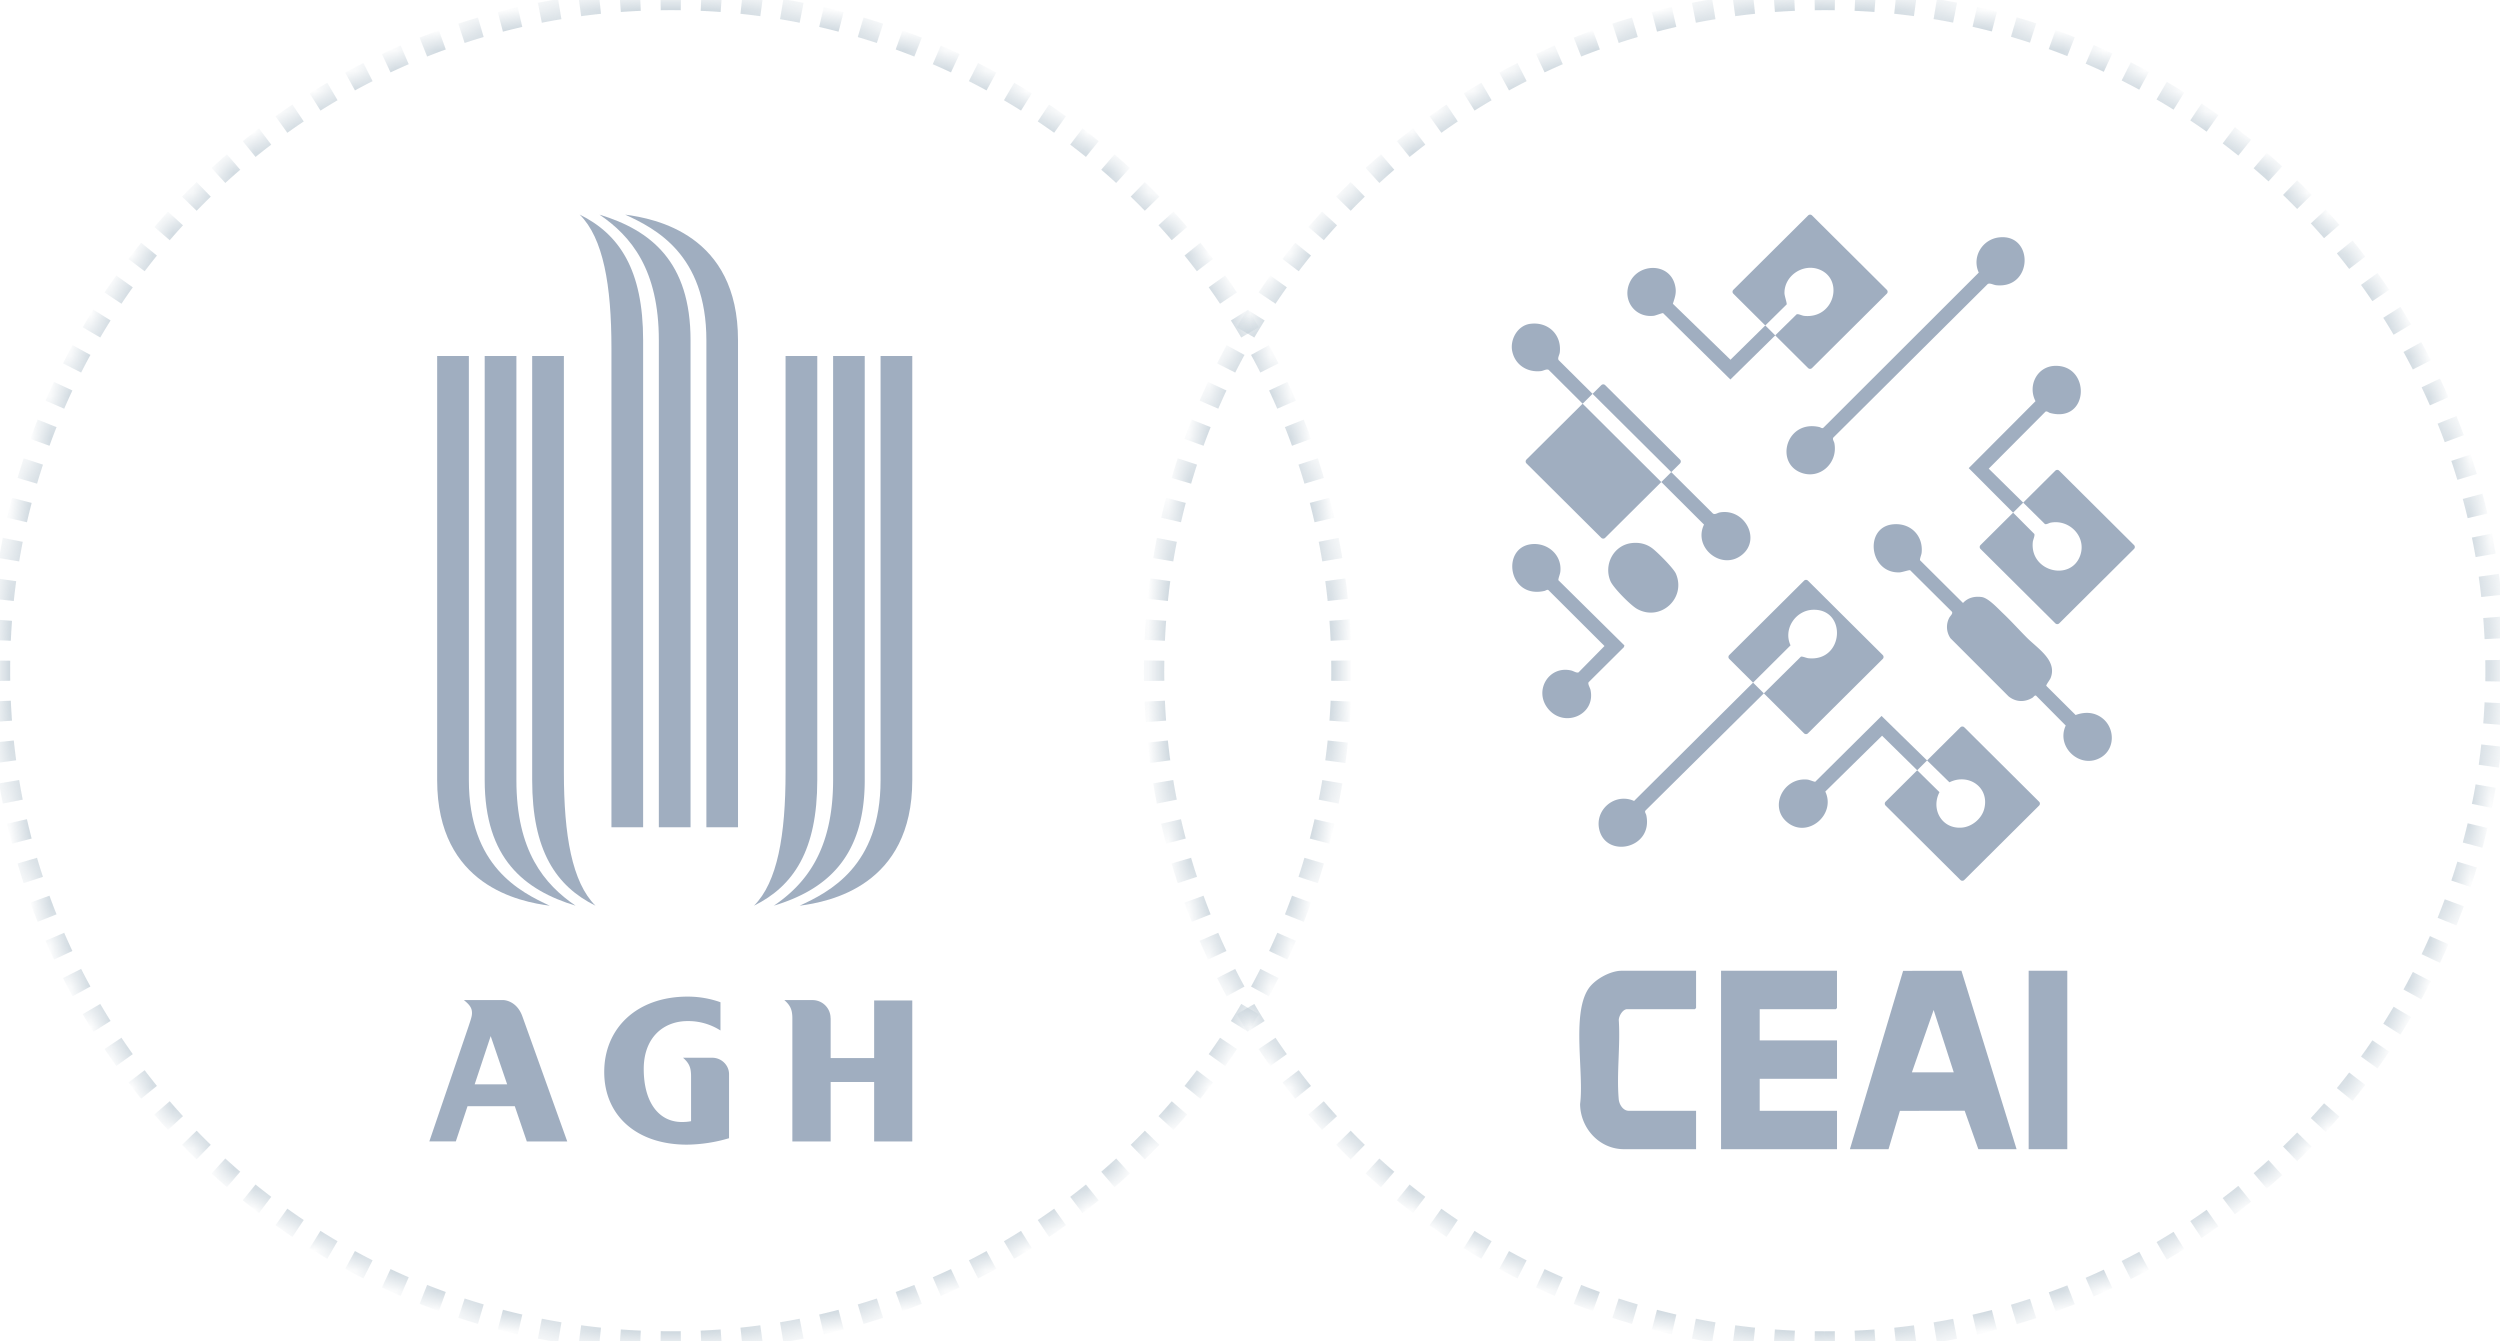 <svg xmlns="http://www.w3.org/2000/svg" width="123" height="66" fill="none"><g fill="#A0AEC0" clip-path="url(#a)"><path d="M25.916 56.16h1.993L25.7 50.003c-.248-.691-.783-.8-.953-.8h-1.925c.294.24.4.396.4.635 0 .146-.034.258-.193.73l-1.906 5.59h1.303l.577-1.734h2.324l.592 1.734h-.004Zm-.96-2.811h-1.602l.788-2.373.81 2.373h.003ZM34 55.173v-2.22c0-.426-.09-.643-.395-.912h1.44c.444 0 .824.359.824.81V56a7.51 7.51 0 0 1-2.068.317c-2.494 0-4.073-1.442-4.073-3.576 0-2.134 1.583-3.708 4.107-3.708.572 0 1.119.101 1.612.277v1.39a2.936 2.936 0 0 0-1.612-.463c-1.21 0-2.163.826-2.163 2.354 0 1.622.724 2.612 1.88 2.612.147 0 .29-.01.445-.04l.004.01Zm6.864-5.072a.889.889 0 0 0-.881-.897h-1.394c.305.27.395.486.395.908v6.047h1.884v-2.926h2.14v2.926h1.876v-6.936h-1.876v2.833h-2.14V50.1h-.004Zm-2.799-5.535c1.56-1.061 2.92-2.706 2.924-6.181v-20.87h1.556v20.866c0 3.864-1.948 5.411-4.48 6.181v.004Z"/><path d="M39.331 44.566c1.462-.676 3.993-1.932 3.993-6.181v-20.87h1.56v20.866c0 5.217-4.091 5.99-5.55 6.181l-.003.004Z"/><path d="M37.09 44.566c1.164-1.159 1.56-3.48 1.56-6.57v-20.48h1.56V38.38c0 3.468-1.169 5.217-3.116 6.181l-.004.004ZM29.495 10.56c1.56 1.061 2.92 2.706 2.92 6.182v23.96h1.56v-23.96c0-3.865-1.948-5.412-4.48-6.182Z"/><path d="M30.76 10.56c1.462.676 3.994 1.932 3.994 6.182v23.96h1.556v-23.96c.004-5.214-4.088-5.988-5.55-6.182Z"/><path d="M28.523 10.56c1.163 1.159 1.56 3.48 1.56 6.57v23.572h1.559v-23.96c0-3.469-1.168-5.218-3.116-6.182h-.003Zm-.196 34.006c-1.56-1.061-2.92-2.706-2.92-6.181v-20.87h-1.56v20.866c0 3.864 1.948 5.411 4.48 6.181v.004Z"/><path d="M27.06 44.566c-1.461-.676-3.992-1.932-3.992-6.181v-20.87h-1.56v20.866c0 5.217 4.091 5.99 5.549 6.181l.004.004Z"/><path d="M29.303 44.566c-1.164-1.159-1.56-3.48-1.56-6.57v-20.48h-1.56V38.38c0 3.468 1.168 5.217 3.116 6.181l.004.004Z"/></g><mask id="b" fill="#fff"><path d="M33 0c18.225 0 33 14.775 33 33S51.225 66 33 66 0 51.225 0 33 14.775 0 33 0Z"/></mask><path fill="#9DB0BE" fill-opacity=".5" d="M33 0v-.25V0Zm0 66v.25V66Zm0-66v-.25c-.168 0-.336.001-.504.004l.003.25.004.25C32.67.25 32.834.25 33 .25V0Zm-1.496.033-.011-.25c-.336.016-.67.036-1.004.06l.019.25.018.249c.329-.024.658-.044.99-.059l-.012-.25Zm-1.988.149-.026-.249c-.334.035-.667.075-.998.12l.033.248.034.248a32.8 32.8 0 0 1 .983-.119l-.026-.248ZM27.54.45l-.041-.247c-.331.055-.66.115-.988.18l.049.245.048.245c.323-.063.647-.122.973-.177L27.54.45Zm-1.956.387-.056-.244c-.327.075-.651.155-.974.24l.063.241.063.242c.318-.083.638-.162.96-.236l-.056-.243Zm-1.928.505-.07-.24c-.323.095-.642.194-.96.298l.078.238.078.238c.313-.103.628-.201.945-.295l-.071-.24Zm-1.894.62-.085-.234a34.25 34.25 0 0 0-.94.356l.093.233.092.232c.306-.121.615-.238.925-.351l-.085-.235ZM19.91 2.7l-.1-.23c-.307.133-.612.27-.915.413l.106.226.106.227c.298-.14.6-.276.902-.407l-.099-.23Zm-1.805.846-.113-.223c-.299.152-.595.308-.889.468l.12.22.12.219c.289-.158.58-.311.875-.46l-.113-.224Zm-1.75.955-.126-.216c-.29.17-.576.343-.86.52l.133.212.133.212c.28-.175.561-.346.846-.512l-.126-.216Zm-1.69 1.058-.138-.207c-.279.186-.554.377-.827.571l.146.204.145.203c.268-.192.54-.38.814-.563l-.14-.208Zm-1.622 1.159-.151-.199c-.267.203-.53.41-.79.62l.157.194.157.195c.256-.208.516-.411.779-.611l-.152-.199Zm-1.55 1.254-.163-.19c-.254.219-.504.44-.751.667l.168.184.17.185c.242-.223.49-.441.74-.656l-.164-.19Zm-1.471 1.345-.174-.18c-.24.234-.478.47-.71.71l.179.175.18.174c.229-.237.462-.47.699-.7l-.174-.18Zm-1.389 1.43-.184-.168a33.56 33.56 0 0 0-.667.751l.19.163.19.163c.215-.25.433-.496.656-.74l-.185-.168Zm-1.3 1.512-.194-.157c-.21.26-.417.523-.62.79l.199.151.199.152c.2-.263.403-.523.61-.779l-.194-.157Zm-1.206 1.587-.204-.146c-.194.273-.385.548-.571.827l.207.139.208.139c.184-.274.371-.546.563-.814l-.203-.145ZM5.016 15.5l-.211-.133c-.178.284-.352.57-.52.86l.215.126.216.126c.166-.285.337-.567.512-.846l-.212-.133ZM4.01 17.222l-.22-.12c-.16.294-.315.59-.467.889l.223.113.223.113c.15-.294.303-.586.46-.875l-.219-.12ZM3.11 19l-.227-.106c-.142.303-.28.608-.413.916l.23.099.229.1c.131-.304.267-.605.407-.903L3.108 19Zm-.792 1.83-.233-.093a34.25 34.25 0 0 0-.356.94l.235.085.235.085c.112-.31.23-.619.351-.925l-.232-.093Zm-.68 1.874-.237-.078c-.104.318-.203.637-.298.96l.24.07.24.07c.093-.316.19-.631.293-.944l-.237-.078Zm-.563 1.913-.242-.063c-.084.323-.164.647-.24.974l.245.056.243.056c.074-.322.153-.642.236-.96l-.242-.063ZM.628 26.56l-.245-.049c-.065.328-.125.657-.18.988l.247.041.246.041c.054-.326.114-.65.177-.973l-.245-.048Zm-.327 1.965-.248-.033c-.045.331-.085.664-.12.998l.249.026.248.027c.035-.33.074-.658.119-.984L.3 28.525Zm-.208 1.983-.25-.019a33.59 33.59 0 0 0-.06 1.004l.25.011.25.011c.015-.33.034-.66.059-.989l-.25-.018ZM.003 32.5l-.25-.004A33.93 33.93 0 0 0-.25 33h.5c0-.166.001-.331.004-.497l-.25-.003ZM0 33h-.25c0 .168.001.336.004.504l.25-.003.25-.004C.25 33.33.25 33.166.25 33H0Zm.033 1.496-.25.011c.016.336.036.67.06 1.004l.25-.019.249-.018a33.07 33.07 0 0 1-.059-.99l-.25.012Zm.149 1.988-.249.026c.035.334.075.667.12.998l.248-.033.248-.034a32.8 32.8 0 0 1-.119-.983l-.248.026ZM.45 38.46l-.247.041c.055.331.115.66.18.988l.245-.049.245-.048a32.636 32.636 0 0 1-.177-.973l-.246.041Zm.387 1.956-.244.056c.075.327.155.651.24.974l.241-.063.242-.063a32.526 32.526 0 0 1-.236-.96l-.243.056Zm.505 1.928-.24.07c.095.323.194.642.298.96l.238-.078.237-.078c-.102-.313-.2-.628-.294-.945l-.24.071Zm.62 1.894-.234.085c.114.316.233.629.356.94l.233-.093.232-.092a32.478 32.478 0 0 1-.351-.925l-.235.085ZM2.7 46.09l-.23.1c.133.307.27.612.413.915L3.108 47l.227-.106c-.14-.298-.276-.6-.407-.902l-.23.099Zm.846 1.805-.223.113c.152.299.308.595.468.889l.22-.12.219-.12a30.28 30.28 0 0 1-.46-.875l-.224.113Zm.955 1.75-.216.127c.17.289.343.575.52.858l.212-.132.212-.133c-.175-.28-.346-.561-.512-.846l-.216.126Zm1.058 1.69-.207.138c.186.279.377.554.571.827l.204-.146.203-.145a32.91 32.91 0 0 1-.563-.814l-.208.14Zm1.159 1.622-.2.151c.204.267.41.53.62.79l.195-.157.195-.157a32.916 32.916 0 0 1-.611-.779l-.2.152Zm1.254 1.55-.19.163c.219.254.44.504.667.751l.184-.168.185-.17a32.81 32.81 0 0 1-.657-.74l-.189.164Zm1.345 1.471-.18.175c.233.24.47.476.71.71l.175-.18.174-.18c-.237-.229-.47-.462-.7-.699l-.18.174Zm1.43 1.389-.168.184c.247.226.497.448.751.667l.163-.19.163-.19a32.71 32.71 0 0 1-.74-.656l-.169.185Zm1.512 1.3-.157.194c.26.21.523.417.79.62l.151-.199.152-.199c-.263-.2-.523-.403-.779-.61l-.157.194Zm1.587 1.206-.146.204c.273.194.548.385.827.571l.139-.207.139-.208a32.665 32.665 0 0 1-.814-.563l-.145.203Zm1.656 1.11-.133.211c.284.178.57.352.86.52l.126-.215.126-.216a32.622 32.622 0 0 1-.846-.512l-.133.212Zm1.721 1.007-.12.22c.294.16.59.315.889.467l.113-.223.113-.224a32.49 32.49 0 0 1-.875-.46l-.12.22Zm1.778.9-.106.227c.303.142.608.28.916.413l.099-.23.1-.229a32.515 32.515 0 0 1-.903-.407l-.106.227Zm1.83.792-.093.233c.311.123.625.242.94.356l.085-.235.085-.235c-.31-.112-.619-.23-.925-.351l-.093.232Zm1.874.679-.078.238c.318.104.637.203.96.298l.07-.24.07-.24a32.207 32.207 0 0 1-.944-.294l-.078.238Zm1.913.564-.063.242c.323.084.647.164.974.239l.056-.244.056-.243a32.526 32.526 0 0 1-.96-.236l-.063.242Zm1.943.446-.049.245c.328.065.657.125.988.18l.041-.247.041-.246c-.326-.055-.65-.114-.973-.177l-.048.245Zm1.965.327-.033.248c.331.045.664.085.998.12l.026-.249.027-.248c-.33-.035-.658-.074-.984-.119l-.034.248Zm1.983.208-.019.25c.333.025.668.044 1.004.06l.011-.25.011-.25c-.33-.015-.66-.034-.989-.059l-.018.25Zm1.992.09-.004.25.504.003v-.5c-.166 0-.331-.001-.497-.004l-.003.25ZM33 66v.25c.168 0 .336-.001.504-.004l-.003-.25-.004-.25c-.166.003-.331.004-.497.004V66Zm1.496-.033.011.25c.336-.016.67-.035 1.004-.06l-.019-.25-.018-.249a32.27 32.27 0 0 1-.99.059l.012.25Zm1.988-.149.026.249c.334-.035.667-.075.998-.12l-.033-.248-.034-.248c-.326.045-.654.084-.983.119l.026.248Zm1.976-.268.041.247c.331-.055.66-.115.988-.18l-.049-.245-.048-.245c-.323.063-.647.123-.973.177l.041.246Zm1.956-.387.056.244c.327-.075.651-.155.974-.24l-.063-.241-.063-.242c-.318.083-.638.162-.96.236l.056.243Zm1.928-.505.07.24c.323-.095.642-.194.96-.298l-.078-.238-.078-.237c-.313.102-.628.2-.944.294l.07.24Zm1.894-.62.085.234c.316-.114.629-.233.94-.356l-.093-.233-.092-.232c-.306.121-.615.239-.925.351l.085.235Zm1.853-.736.1.229c.307-.133.612-.27.915-.413L47 62.892l-.106-.227c-.298.14-.6.276-.902.407l.099.23Zm1.805-.847.113.223c.299-.152.595-.308.889-.468l-.12-.22-.12-.219c-.289.158-.58.312-.875.46l.113.224Zm1.75-.955.127.216c.289-.17.575-.343.858-.52l-.132-.212-.133-.212c-.28.175-.561.346-.846.512l.126.216Zm1.69-1.058.138.207c.279-.186.554-.377.827-.571l-.146-.204-.145-.203c-.268.192-.54.38-.814.563l.14.208Zm1.622-1.159.151.2c.267-.204.53-.41.79-.62l-.157-.195-.157-.195c-.256.208-.516.411-.779.611l.152.2Zm1.55-1.254.163.19c.254-.219.504-.44.751-.667l-.168-.184-.169-.185c-.243.223-.49.441-.74.657l.163.19Zm1.471-1.345.175.18c.24-.233.477-.47.71-.71l-.18-.175-.18-.174c-.229.237-.462.47-.699.7l.174.18Zm1.389-1.43.184.168c.226-.247.448-.497.667-.751l-.19-.163-.19-.163c-.215.25-.433.497-.656.74l.185.169Zm1.3-1.512.194.158c.21-.26.417-.524.62-.79l-.199-.152-.199-.151c-.2.262-.403.522-.61.778l.194.157Zm1.206-1.587.204.146c.194-.273.385-.548.571-.827l-.207-.139-.208-.139c-.184.275-.371.546-.563.814l.203.145Zm1.11-1.656.212.133c.177-.284.35-.57.52-.86l-.216-.126-.216-.126c-.166.285-.337.567-.512.846l.212.133Zm1.007-1.721.22.12c.16-.294.315-.59.467-.889l-.223-.113-.223-.113c-.15.294-.303.586-.46.875l.219.12Zm.9-1.778.227.106c.142-.303.28-.608.413-.916l-.23-.099-.229-.1c-.131.304-.267.605-.407.903l.227.106Zm.792-1.83.233.093c.123-.311.242-.624.356-.94l-.235-.085-.235-.085c-.112.31-.23.619-.351.925l.232.092Zm.68-1.874.237.078c.104-.318.203-.637.298-.96l-.24-.07-.24-.07c-.093.316-.19.631-.293.944l.237.078Zm.563-1.913.242.063c.084-.322.164-.647.24-.974l-.245-.056-.243-.056c-.074.322-.153.642-.236.96l.242.063Zm.446-1.943.245.049c.065-.328.125-.657.18-.988l-.247-.04-.246-.042c-.055.326-.114.65-.177.973l.245.048Zm.327-1.965.248.033c.045-.331.085-.664.12-.998l-.249-.026-.248-.026a35.16 35.16 0 0 1-.118.983l.247.034Zm.208-1.983.25.019c.025-.333.044-.668.06-1.004l-.25-.011-.25-.011c-.015.33-.034.66-.059.989l.25.018Zm.09-1.991.25.003.003-.504h-.5c0 .166-.001.331-.004.497l.25.004ZM66 33h.25c0-.168-.001-.336-.004-.504l-.25.003-.25.004c.003.166.004.331.004.497H66Zm-.033-1.496.25-.011c-.016-.336-.035-.67-.06-1.004l-.25.019-.249.018c.025.329.044.658.059.99l.25-.012Zm-.149-1.988.249-.026a33.057 33.057 0 0 0-.12-.998l-.248.033-.248.034c.045.326.084.654.119.983l.248-.026Zm-.268-1.976.247-.041c-.055-.331-.115-.66-.18-.988l-.245.049-.245.048c.063.323.123.647.177.973l.246-.041Zm-.387-1.956.244-.056a33.215 33.215 0 0 0-.24-.974l-.241.063-.242.063c.083.318.162.638.236.96l.243-.056Zm-.505-1.928.24-.07a32.997 32.997 0 0 0-.298-.96l-.238.078-.237.078c.102.313.2.628.294.944l.24-.07Zm-.62-1.894.234-.085a33.333 33.333 0 0 0-.356-.94l-.233.093-.232.092c.121.306.239.615.351.925l.235-.085Zm-.736-1.853.229-.1c-.133-.307-.27-.612-.413-.915l-.226.106-.227.106c.14.298.276.6.407.902l.23-.099Zm-.847-1.805.223-.113a33.201 33.201 0 0 0-.468-.889l-.22.12-.219.12c.158.289.312.58.46.875l.224-.113Zm-.955-1.75.216-.127a33.45 33.45 0 0 0-.52-.859l-.212.133-.212.133c.175.28.346.561.512.846l.216-.126Zm-1.058-1.69.207-.138a33.394 33.394 0 0 0-.571-.827l-.204.146-.203.145c.192.268.38.54.563.814l.208-.14Zm-1.159-1.622.2-.151c-.204-.267-.41-.53-.62-.79l-.195.157-.195.157c.208.256.411.516.611.779l.2-.152Zm-1.254-1.55.19-.163c-.219-.254-.44-.504-.667-.751l-.184.168-.185.169c.223.243.441.49.657.74l.19-.163Zm-1.345-1.471.18-.175a33.95 33.95 0 0 0-.71-.71l-.175.18-.174.18c.237.229.47.462.7.699l.18-.174Zm-1.43-1.389.168-.184a33.59 33.59 0 0 0-.751-.667l-.163.19-.163.19c.25.215.497.433.74.656l.169-.185Zm-1.512-1.3.158-.194c-.26-.21-.524-.417-.79-.62l-.152.199-.151.199c.262.2.522.403.778.61l.157-.194Zm-1.587-1.207.146-.203a33.395 33.395 0 0 0-.827-.571l-.139.207-.139.208c.275.184.546.371.814.563l.145-.204ZM50.5 5.016l.133-.211c-.284-.178-.57-.352-.86-.52l-.126.215-.126.216c.285.166.567.337.846.512l.133-.212ZM48.778 4.01l.12-.22a33.26 33.26 0 0 0-.889-.467l-.113.223-.113.223c.294.15.586.303.875.46l.12-.219ZM47 3.11l.106-.227c-.303-.142-.608-.28-.916-.413l-.099.23-.1.229c.304.131.605.267.903.407L47 3.108Zm-1.83-.792.093-.233a33.058 33.058 0 0 0-.94-.356l-.085.235-.085.235c.31.112.619.23.925.351l.092-.232Zm-1.874-.68.078-.237a32.996 32.996 0 0 0-.96-.298l-.07.24-.07.24c.316.093.631.19.944.293l.078-.237Zm-1.913-.563.063-.242a33.059 33.059 0 0 0-.974-.24l-.056.245-.056.243c.322.074.642.153.96.236l.063-.242ZM39.44.628l.049-.245a33.108 33.108 0 0 0-.988-.18l-.04.247-.042.246c.326.054.65.114.973.177l.048-.245ZM37.475.301l.033-.248a33.265 33.265 0 0 0-.998-.12l-.026.249-.026.248c.329.035.657.074.983.119L37.475.3ZM35.492.093l.019-.25a33.57 33.57 0 0 0-1.004-.06l-.011.25-.011.25c.33.015.66.034.989.059l.018-.25Zm-1.991-.09.003-.25A33.906 33.906 0 0 0 33-.25v.5c.166 0 .331.001.497.004l.004-.25ZM33 0v-.5.5Zm0 66v.5-.5Zm0-66v-.5c-.17 0-.339.001-.508.004l.008.5.007.5C32.671.5 32.835.5 33 .5V0Zm-1.496.033-.022-.5a37.07 37.07 0 0 0-1.011.061l.037.499.037.498c.326-.024.653-.044.981-.058l-.022-.5Zm-1.988.149-.052-.498c-.337.036-.672.076-1.006.121l.067.496.068.495c.323-.044.649-.083.976-.117l-.053-.497ZM27.54.45l-.082-.494c-.334.056-.665.116-.995.182l.097.49.097.49c.32-.063.642-.121.965-.175L27.54.45Zm-1.956.387-.112-.488a32.7 32.7 0 0 0-.982.242l.127.483.127.484c.315-.083.633-.16.952-.234l-.112-.487Zm-1.928.505-.141-.48c-.325.096-.647.196-.967.3l.156.476.156.475c.31-.102.623-.2.937-.292l-.141-.48Zm-1.894.62-.17-.47c-.318.116-.634.236-.947.36l.184.465.185.465c.304-.121.61-.237.919-.349l-.17-.47ZM19.91 2.7l-.198-.46c-.31.135-.618.274-.923.417l.212.452.212.453c.296-.139.595-.273.896-.404L19.91 2.7Zm-1.805.846-.226-.446c-.301.153-.6.31-.895.471l.24.44.239.438c.286-.156.576-.309.868-.457l-.226-.446Zm-1.75.955-.253-.432c-.291.171-.58.346-.865.525l.265.423.266.424c.277-.173.557-.343.84-.509l-.253-.431Zm-1.69 1.058-.277-.415c-.281.188-.559.38-.833.576l.29.407.291.406c.267-.19.536-.376.808-.558l-.278-.416Zm-1.622 1.159-.302-.398a33.56 33.56 0 0 0-.797.625l.315.388.314.389c.255-.206.512-.408.773-.606l-.303-.398Zm-1.55 1.254-.326-.38c-.255.22-.508.445-.757.672l.337.37.338.368c.241-.22.486-.438.734-.65l-.326-.38Zm-1.471 1.345-.349-.36c-.242.236-.48.474-.715.716l.359.349.359.348c.227-.235.459-.466.694-.694l-.348-.36Zm-1.389 1.43-.369-.337c-.227.25-.451.502-.671.757l.379.326.379.326c.213-.248.43-.493.651-.734l-.369-.338Zm-1.3 1.512-.388-.315c-.213.263-.42.528-.625.797l.398.302.398.303c.198-.26.4-.518.606-.773l-.389-.314Zm-1.206 1.587-.407-.29c-.196.274-.388.551-.576.832l.415.278.416.278c.182-.272.368-.541.558-.808l-.406-.29ZM5.016 15.5l-.423-.265a33.36 33.36 0 0 0-.525.865l.432.253.431.252c.166-.282.335-.562.51-.84l-.425-.265ZM4.01 17.222l-.439-.24a33.31 33.31 0 0 0-.47.896l.445.226.446.226c.148-.292.3-.582.457-.868l-.439-.24ZM3.11 19l-.453-.212c-.144.305-.282.613-.416.922l.459.199.458.199c.13-.301.265-.6.404-.896L3.108 19Zm-.792 1.83-.465-.185c-.124.313-.244.629-.36.947l.47.17.471.17c.112-.308.228-.614.349-.918l-.465-.184Zm-.68 1.874-.474-.156c-.105.32-.205.642-.301.967l.48.14.48.142c.092-.314.19-.627.291-.937l-.475-.156Zm-.563 1.913-.483-.127a32.7 32.7 0 0 0-.242.982l.488.112.487.112c.073-.32.151-.637.234-.952l-.484-.127ZM.628 26.56l-.49-.097c-.066.33-.126.661-.182.995l.494.082.493.082c.054-.323.112-.645.176-.965l-.49-.097Zm-.327 1.965-.496-.067c-.045.334-.085.67-.12 1.006l.497.052.497.053c.034-.327.073-.653.117-.976l-.495-.068Zm-.208 1.983-.499-.037c-.025.335-.045.672-.06 1.01l.5.023.499.022c.014-.328.034-.655.058-.981l-.498-.037ZM.003 32.5l-.5-.008c-.002.17-.003.338-.003.508h1c0-.165.001-.329.004-.493l-.5-.007ZM0 33h-.5c0 .17.001.339.004.508l.5-.008.5-.007A33.16 33.16 0 0 1 .5 33H0Zm.033 1.496-.5.022c.016.339.036.676.061 1.011l.499-.037.498-.037a32.836 32.836 0 0 1-.058-.981l-.5.022Zm.149 1.988-.498.052c.036.337.076.672.121 1.006l.496-.067.495-.068a31.251 31.251 0 0 1-.117-.975l-.497.052ZM.45 38.46l-.494.082c.056.334.116.665.182.995l.49-.097.49-.097c-.063-.32-.121-.642-.175-.965l-.493.082Zm.387 1.956-.488.112c.076.329.156.656.242.982l.483-.127.484-.127a32.4 32.4 0 0 1-.234-.952l-.487.112Zm.505 1.928-.48.142c.096.324.196.646.3.966l.476-.156.475-.156c-.102-.31-.2-.623-.292-.937l-.48.141Zm.62 1.894-.47.17c.116.318.236.634.36.947l.465-.184.465-.185c-.121-.304-.237-.61-.349-.918l-.47.17ZM2.7 46.09l-.46.198c.135.31.273.618.417.923L3.108 47l.453-.212a32.136 32.136 0 0 1-.404-.896l-.458.199Zm.846 1.805-.446.226c.153.301.31.6.471.895l.44-.24.438-.239a32.368 32.368 0 0 1-.457-.868l-.446.226Zm.955 1.75-.432.253c.171.291.346.58.525.865l.423-.265.424-.266a32.542 32.542 0 0 1-.509-.84l-.431.253Zm1.058 1.69-.415.277c.188.281.38.559.576.833l.407-.29.406-.291c-.19-.267-.376-.536-.558-.808l-.416.278Zm1.159 1.622-.398.302c.204.269.412.535.625.797l.388-.315.389-.314a32.516 32.516 0 0 1-.606-.773l-.398.303Zm1.254 1.55-.38.326c.22.255.445.508.672.757l.37-.337.368-.338a32.73 32.73 0 0 1-.651-.734l-.379.326Zm1.345 1.471-.36.349c.236.242.474.48.716.715l.349-.359.348-.359a30.275 30.275 0 0 1-.694-.694l-.36.348Zm1.43 1.389-.337.369c.25.227.502.451.757.671l.326-.379.326-.38c-.248-.212-.493-.43-.734-.65l-.338.369Zm1.512 1.3-.315.388c.263.213.528.42.797.625l.302-.398.303-.398c-.26-.198-.518-.4-.773-.606l-.314.389Zm1.587 1.206-.29.407c.274.196.551.388.832.576l.278-.415.278-.416a32.44 32.44 0 0 1-.808-.559l-.29.407Zm1.656 1.11-.265.423c.285.18.574.354.865.525l.253-.432.252-.431a32.29 32.29 0 0 1-.84-.51l-.265.425Zm1.721 1.007-.24.439c.296.161.595.318.896.47l.226-.445.226-.447a32.28 32.28 0 0 1-.868-.456l-.24.439Zm1.778.9-.212.453c.305.143.613.282.922.416l.199-.459.199-.459c-.301-.13-.6-.264-.896-.403l-.212.453Zm1.83.792-.185.465c.313.124.629.244.947.36l.17-.47.17-.471a31.839 31.839 0 0 1-.918-.349l-.184.465Zm1.874.679-.156.475c.32.105.642.205.967.301l.14-.48.142-.48c-.314-.092-.627-.19-.937-.291l-.156.475Zm1.913.564-.127.483c.326.086.653.166.982.242l.112-.488.112-.487a29.38 29.38 0 0 1-.952-.234l-.127.484Zm1.943.446-.097.49c.33.066.661.126.995.182l.082-.494.082-.493a32.301 32.301 0 0 1-.965-.176l-.097.49Zm1.965.327-.067.496c.334.045.67.085 1.006.12l.052-.497.053-.497a32.573 32.573 0 0 1-.976-.117l-.068.495Zm1.983.208-.037.499c.335.025.672.045 1.01.06l.023-.5.022-.499a33.082 33.082 0 0 1-.981-.058l-.037.498Zm1.992.09-.008.5c.17.002.338.003.508.003v-1c-.165 0-.329-.001-.493-.004l-.007.5ZM33 66v.5c.17 0 .339-.001.508-.004l-.008-.5-.007-.5c-.164.003-.328.004-.493.004v.5Zm1.496-.033.022.5a37.07 37.07 0 0 0 1.011-.061l-.037-.499-.037-.498c-.326.024-.653.043-.981.058l.022.5Zm1.988-.149.052.498c.337-.036.672-.076 1.006-.121l-.067-.496-.068-.495c-.323.044-.649.083-.975.117l.052.497Zm1.976-.268.082.494c.334-.056.665-.116.995-.182l-.097-.49-.097-.49c-.32.063-.642.121-.965.175l.082.493Zm1.956-.387.112.488c.33-.076.656-.156.982-.242l-.127-.483-.127-.484c-.315.083-.633.16-.952.234l.112.487Zm1.928-.505.142.48c.324-.096.646-.196.966-.3l-.156-.476-.156-.475c-.31.102-.623.2-.937.292l.141.48Zm1.894-.62.17.47c.318-.116.634-.236.947-.36l-.184-.465-.185-.465c-.304.121-.61.237-.918.349l.17.47Zm1.853-.736.198.458c.31-.134.618-.272.923-.416L47 62.892l-.212-.453c-.296.139-.595.273-.895.404l.198.458Zm1.805-.847.226.446c.301-.153.6-.31.895-.471l-.239-.44-.24-.438c-.286.156-.576.309-.868.457l.226.446Zm1.75-.955.253.432c.291-.17.58-.346.865-.525l-.265-.423-.266-.424a32.13 32.13 0 0 1-.84.509l.253.431Zm1.69-1.058.278.415c.28-.188.558-.38.832-.576l-.29-.407-.291-.406c-.266.19-.536.376-.808.558l.278.416Zm1.622-1.159.303.398c.268-.204.533-.412.796-.624l-.315-.39-.314-.388a32.77 32.77 0 0 1-.773.606l.303.398Zm1.55-1.254.326.38c.255-.22.508-.445.757-.672l-.337-.37-.338-.368c-.241.22-.486.438-.734.651l.326.38Zm1.471-1.345.349.36c.242-.236.48-.474.715-.716l-.359-.349-.358-.348c-.228.235-.46.467-.695.694l.348.36Zm1.389-1.43.369.337c.227-.25.451-.502.671-.757l-.379-.326-.379-.326c-.213.248-.43.493-.651.734l.369.338Zm1.3-1.512.389.315c.212-.263.42-.528.624-.797l-.398-.302-.398-.303c-.198.26-.4.518-.606.773l.389.314Zm1.206-1.587.407.291c.196-.274.388-.552.576-.832l-.415-.279-.416-.278c-.182.272-.368.542-.558.808l.406.29Zm1.11-1.656.423.265c.18-.285.354-.574.525-.865l-.432-.253-.431-.252a32.13 32.13 0 0 1-.51.84l.425.265Zm1.007-1.721.439.24c.161-.296.318-.595.47-.896l-.445-.226-.446-.226c-.148.292-.3.582-.457.869l.439.239Zm.9-1.778.453.212c.144-.305.282-.612.416-.923l-.459-.198-.458-.199c-.13.301-.265.6-.404.896l.453.212Zm.792-1.83.465.185c.124-.313.244-.629.36-.947l-.47-.17-.471-.17c-.112.308-.228.614-.349.918l.465.184Zm.68-1.874.474.156c.105-.32.206-.642.301-.966l-.48-.142-.48-.141c-.092.314-.19.627-.291.937l.475.156Zm.563-1.913.483.127a32.7 32.7 0 0 0 .242-.982l-.488-.112-.487-.112c-.073.32-.151.637-.234.953l.484.126Zm.446-1.943.49.097c.066-.33.126-.661.182-.995l-.494-.082-.493-.082c-.054.323-.112.645-.176.965l.49.097Zm.327-1.965.496.067c.045-.334.085-.67.12-1.006l-.497-.052-.497-.053a31.38 31.38 0 0 1-.117.977l.495.067Zm.208-1.983.499.038c.025-.336.045-.673.06-1.012l-.5-.022-.499-.022c-.014.328-.034.655-.058.981l.498.037Zm.09-1.991.5.007c.002-.17.003-.338.003-.508h-1c0 .165-.001.329-.004.493l.5.008ZM66 33h.5c0-.17-.001-.339-.004-.508l-.5.008-.5.007c.003.164.004.328.004.493h.5Zm-.033-1.496.5-.022a33.725 33.725 0 0 0-.061-1.011l-.499.037-.498.037c.024.326.043.653.058.981l.5-.022Zm-.149-1.988.498-.052a33.925 33.925 0 0 0-.121-1.006l-.496.067-.495.068c.044.323.083.649.117.976l.497-.053Zm-.268-1.976.494-.082a33.277 33.277 0 0 0-.182-.995l-.49.097-.49.097c.063.32.121.642.175.965l.493-.082Zm-.387-1.956.488-.112c-.076-.33-.156-.656-.242-.982l-.483.127-.484.127c.083.315.16.633.234.952l.487-.112Zm-.505-1.928.48-.142a33.183 33.183 0 0 0-.3-.966l-.476.156-.475.156c.102.31.2.623.292.937l.48-.141Zm-.62-1.894.47-.17a33.414 33.414 0 0 0-.36-.947l-.465.184-.465.185c.121.304.237.61.349.918l.47-.17Zm-.736-1.853.458-.198c-.134-.31-.272-.618-.416-.923l-.452.212-.453.212c.139.296.273.595.404.896l.458-.199Zm-.847-1.805.446-.226c-.153-.301-.31-.6-.471-.895l-.44.239-.438.24c.156.286.309.576.457.868l.446-.226Zm-.955-1.75.432-.253c-.17-.291-.346-.58-.525-.865l-.423.265-.424.266c.174.277.343.557.509.84l.431-.253Zm-1.058-1.69.415-.277c-.188-.281-.38-.559-.576-.833l-.407.29-.406.291c.19.266.376.536.558.808l.416-.278Zm-1.159-1.622.398-.303a33.842 33.842 0 0 0-.624-.796l-.39.315-.388.314c.206.255.408.512.606.773l.398-.303Zm-1.254-1.55.38-.326c-.22-.255-.445-.508-.672-.757l-.37.337-.368.338c.22.241.438.486.651.734l.38-.326Zm-1.345-1.471.36-.349c-.236-.242-.474-.48-.716-.715l-.349.359-.348.358c.235.228.467.46.694.695l.36-.348Zm-1.43-1.389.337-.369a33.91 33.91 0 0 0-.757-.671l-.326.379-.326.379c.248.213.493.43.734.651l.338-.369Zm-1.512-1.3.315-.388c-.263-.213-.528-.42-.797-.625l-.302.398-.303.398c.26.198.518.4.773.606l.314-.389Zm-1.587-1.207.291-.406a33.733 33.733 0 0 0-.832-.576l-.279.415-.278.416c.272.182.542.368.808.558l.29-.407ZM50.5 5.016l.265-.423a33.501 33.501 0 0 0-.865-.525l-.253.432-.252.431c.282.166.562.335.84.51l.265-.425ZM48.778 4.01l.24-.439a33.405 33.405 0 0 0-.896-.47l-.226.445-.226.446c.292.148.582.3.869.457l.239-.439ZM47 3.11l.212-.453a33.231 33.231 0 0 0-.923-.416l-.198.458-.199.46c.301.13.6.264.896.403L47 3.108Zm-1.83-.792.185-.465a33.23 33.23 0 0 0-.947-.36l-.17.47-.17.471c.308.112.614.228.918.349l.184-.465Zm-1.874-.68.156-.474c-.32-.105-.642-.205-.966-.301l-.142.48-.141.48c.314.092.627.19.937.291l.156-.475Zm-1.913-.563.127-.483a33.249 33.249 0 0 0-.982-.242l-.112.488-.112.487c.32.073.637.151.953.234l.126-.484ZM39.44.628l.097-.49c-.33-.066-.661-.126-.995-.182L38.46.45l-.082.493c.323.054.645.112.965.176l.097-.49ZM37.475.301l.067-.496c-.334-.045-.67-.085-1.006-.12l-.052.497-.053.497c.327.034.653.073.977.117l.067-.495ZM35.492.093l.038-.499a33.815 33.815 0 0 0-1.012-.06l-.022.5-.022.499c.328.014.655.034.981.058l.037-.498Zm-1.991-.09.007-.5A34.173 34.173 0 0 0 33-.5v1c.165 0 .329.001.493.004l.008-.5Z" mask="url(#b)"/><g fill="#A0AEC0" clip-path="url(#c)"><path d="m91.015 56.54 2.618-8.774 2.87-.007 2.713 8.781h-1.882l-.672-1.892-3.187.007-.559 1.885h-1.901Zm5.11-3.78-.99-3.07-1.07 3.07h2.06Zm-5.745-4.999v1.831a.403.403 0 0 1-.058.059h-3.745v1.535h3.804v1.89h-3.804v1.574h3.804v1.89h-5.705v-8.78h5.705Zm-6.933 0v1.83a.4.4 0 0 1-.06.06H80.06c-.22 0-.41.329-.416.531.084 1.258-.113 2.659-.002 3.9.023.257.21.569.497.569h3.308v1.889h-3.545c-1.222 0-2.151-1.042-2.161-2.223.2-1.505-.422-4.403.405-5.663.306-.465 1.076-.893 1.637-.893h3.665Zm18.264 0H99.81v8.78h1.901v-8.78ZM75.31 26.778c.809-.109 1.54.507 1.46 1.334-.014.15-.09.285-.1.431l3.251 3.213-.025.084-1.74 1.729c-.043.092.073.263.097.375.266 1.25-1.326 1.896-2.102.908-.693-.882.054-2.127 1.16-1.862.105.025.261.133.354.09l1.276-1.296-2.762-2.754c-.068-.035-.126.03-.193.044-1.786.4-2.13-2.099-.675-2.296Zm4.964-.058c.374-.045.728.035 1.026.262.253.193 1.042.98 1.155 1.246.518 1.215-.77 2.374-1.916 1.728-.314-.177-1.164-1.036-1.304-1.363-.345-.807.149-1.767 1.039-1.873Zm12.806-.917c.877-.118 1.555.518 1.464 1.396-.01.102-.104.304-.075.369l2.111 2.099c.244-.265.567-.339.919-.293.325.043.794.559 1.043.795.406.385.78.803 1.173 1.198.531.536 1.518 1.127 1.174 1.994-.037.093-.233.339-.21.384l1.442 1.434c.458-.169.931-.148 1.323.163.614.487.624 1.494-.064 1.915-1.014.62-2.242-.49-1.746-1.56l-1.464-1.475c-.076-.02-.116.074-.177.11-.388.23-.815.213-1.17-.07l-2.859-2.86a.975.975 0 0 1-.067-.995c.053-.108.204-.216.135-.313l-2.053-2.039c-.047-.02-.397.102-.518.106-1.49.057-1.749-2.173-.38-2.358Zm5.291-14.125c1.697-.176 1.659 2.541-.156 2.355-.134-.013-.31-.123-.418-.06l-7.593 7.551c-.063.085.03.19.047.28.192.988-.739 1.827-1.68 1.435-1.25-.522-.666-2.589.935-2.23.074.016.14.094.21.03l7.639-7.628c-.354-.775.178-1.647 1.016-1.734Zm-13.232 6.021-2.834-2.754c.118-.36.199-.582.093-.963-.297-1.064-1.776-1.038-2.213-.087-.39.85.237 1.752 1.177 1.642.095-.01.43-.147.463-.13l3.31 3.264 2.207-2.17-.49-.488-1.713 1.686Z"/><path d="m92.833 14.26-3.68-3.66a.136.136 0 0 0-.193 0l-3.68 3.66a.134.134 0 0 0 0 .19l1.572 1.563 1.051-1.035c.024-.053-.104-.416-.107-.545-.018-.855.894-1.481 1.695-1.182 1.247.465.778 2.445-.727 2.29-.118-.013-.289-.112-.371-.075L87.34 16.5l1.619 1.609a.136.136 0 0 0 .192 0l3.68-3.66a.134.134 0 0 0 0-.19Zm-16.15 3.454c-.062-.104.046-.25.06-.386.093-.877-.588-1.513-1.462-1.395-.621.083-1.003.781-.877 1.359.145.666.735 1.037 1.403.967.137-.014.283-.122.389-.06l1.67 1.663.488-.485-1.671-1.662Zm7.929 7.498c-.11.019-.232.125-.336.053l-2.05-2.038-.49.489 2.102 2.094c-.556 1.15.892 2.295 1.881 1.478.93-.767.118-2.294-1.107-2.076Zm-9.51-2.602a.134.134 0 0 0 0 .19l3.68 3.66c.054.053.14.053.193 0l2.76-2.744-3.87-3.854-2.763 2.747Zm7.554.19a.134.134 0 0 0 0-.19l-3.68-3.66a.136.136 0 0 0-.192 0l-.43.427 3.873 3.85.429-.426Zm-2.259 16.607c-.945-.423-1.958.436-1.707 1.43.355 1.405 2.656.914 2.308-.728-.017-.083-.099-.16-.037-.233l5.82-5.763-.53-.528-5.854 5.822Zm12.235-7.178-3.68-3.66a.136.136 0 0 0-.193 0l-3.68 3.66a.134.134 0 0 0 0 .19l1.172 1.166 1.844-1.834c-.375-.798.25-1.736 1.124-1.751 1.66-.03 1.505 2.565-.246 2.385-.103-.01-.306-.104-.37-.075l-1.821 1.803 1.977 1.966c.053.053.14.053.192 0l3.68-3.66a.134.134 0 0 0 0-.19Zm-.059 2.996-3.26 3.235c-.033.017-.288-.092-.373-.102-1.198-.14-1.933 1.357-.993 2.11.995.798 2.395-.39 1.858-1.523l2.793-2.748 1.729 1.7.485-.482-2.24-2.19Z"/><path d="m100.324 39.444-3.68-3.66a.136.136 0 0 0-.192 0l-1.64 1.63 1.1 1.075c.944-.465 1.99.252 1.71 1.315-.127.48-.604.875-1.101.915-.989.078-1.532-.909-1.099-1.744l-1.096-1.078-1.555 1.547a.134.134 0 0 0 0 .19l3.68 3.66c.054.053.14.053.193 0l3.68-3.66a.135.135 0 0 0 0-.19Zm-2.479-16.386 2.793-2.805c.082-.038.149.046.229.067 1.934.508 2.004-2.371.24-2.32-.891.026-1.355.979-.96 1.738l-3.286 3.294 2.183 2.19.497-.493-1.696-1.671Zm7.149 3.76-3.681-3.66a.136.136 0 0 0-.192 0l-1.58 1.571 1.068 1.053c.077.034.2-.052.289-.068.936-.174 1.77.707 1.448 1.617-.457 1.29-2.483.797-2.332-.664.012-.116.113-.314.074-.398l-1.043-1.046-1.604 1.595a.134.134 0 0 0 0 .19l3.681 3.66a.136.136 0 0 0 .192 0l3.68-3.66a.134.134 0 0 0 0-.19Z"/></g><mask id="d" fill="#fff"><path d="M89.78 0c16.802 0 30.67 12.556 32.735 28.797.169 1.376.265 2.78.265 4.203 0 1.424-.096 2.827-.265 4.203C120.45 53.443 106.582 66 89.78 66c-18.225 0-33-14.775-33-33s14.775-33 33-33Z"/></mask><path fill="#9DB0BE" fill-opacity=".5" d="M89.78 0v-.25V0Zm32.735 28.797.248-.03v-.002l-.248.032ZM122.78 33h.25-.25Zm-.265 4.203.248.032v-.001l-.248-.03ZM89.78 66v.25V66Zm-33-33h-.25.25Zm33-33v-.25c-.168 0-.336.001-.504.004l.004.25.004.25c.165-.003.33-.004.496-.004V0Zm-1.496.033-.01-.25c-.337.016-.671.036-1.005.06l.019.25.019.249c.328-.025.657-.044.988-.059l-.01-.25Zm-1.987.149-.026-.249a33.31 33.31 0 0 0-.999.12l.034.248.033.248c.326-.045.654-.084.984-.119l-.026-.248ZM84.32.45l-.04-.247c-.332.055-.661.115-.989.18l.049.245.048.245c.323-.063.647-.123.973-.177l-.04-.246Zm-1.956.387-.056-.244a32.17 32.17 0 0 0-.974.24l.063.241.063.242c.319-.083.639-.162.96-.236l-.056-.243Zm-1.928.505-.07-.24a32.9 32.9 0 0 0-.96.298l.078.238.078.237c.313-.102.628-.2.945-.294l-.071-.24Zm-1.894.62-.085-.234a35.53 35.53 0 0 0-.94.356l.093.233.092.232c.306-.121.615-.239.926-.351l-.086-.235ZM76.69 2.7l-.099-.23c-.308.133-.613.27-.916.413l.106.226.106.227c.299-.14.6-.276.903-.407l-.1-.23Zm-1.805.846-.113-.223a33.26 33.26 0 0 0-.888.468l.12.22.119.219c.29-.158.58-.312.875-.46l-.113-.224Zm-1.75.955-.126-.216c-.29.17-.576.343-.86.52l.133.212.133.212c.28-.175.561-.346.846-.512l-.126-.216Zm-1.689 1.058-.14-.207c-.278.186-.553.377-.825.571l.145.203.145.204c.268-.192.54-.38.814-.563l-.139-.208Zm-1.623 1.159-.15-.2c-.267.204-.531.41-.791.62l.157.195.157.195c.257-.208.516-.411.779-.611l-.152-.2Zm-1.55 1.254-.163-.19c-.253.219-.504.44-.751.667l.169.184.168.185c.244-.223.49-.441.74-.657l-.162-.19Zm-1.471 1.345-.174-.18c-.24.233-.477.47-.71.71l.179.175.18.174c.229-.237.462-.47.699-.7l-.174-.18Zm-1.389 1.43-.184-.168c-.226.247-.448.497-.666.751l.19.163.189.163c.215-.25.434-.497.656-.74l-.184-.169Zm-1.3 1.512-.194-.157c-.21.26-.417.523-.62.79l.2.151.198.152c.2-.263.404-.523.61-.779l-.194-.157Zm-1.206 1.587-.204-.146c-.194.273-.385.548-.571.827l.208.139.207.139c.184-.274.372-.546.563-.814l-.203-.145Zm-1.11 1.656-.211-.133c-.178.284-.351.57-.52.86l.215.126.216.126c.167-.285.337-.567.512-.846l-.211-.133Zm-1.007 1.721-.219-.12c-.16.294-.316.59-.467.889l.223.113.223.113c.149-.294.302-.586.46-.875l-.22-.12ZM59.89 19l-.227-.106c-.142.303-.28.608-.413.916l.23.099.23.1c.13-.304.266-.605.406-.903L59.888 19Zm-.792 1.83-.232-.093c-.124.311-.243.625-.357.94l.235.085.235.085c.113-.31.23-.619.351-.925l-.232-.093Zm-.679 1.874-.237-.078c-.105.318-.204.637-.299.96l.24.07.24.07c.093-.316.191-.631.294-.944l-.238-.078Zm-.563 1.913-.242-.064a31.51 31.51 0 0 0-.24.975l.244.056.244.056c.073-.322.152-.642.235-.96l-.241-.063Zm-.447 1.943-.245-.049c-.065.328-.125.657-.18.988l.247.04.247.042c.054-.326.113-.65.177-.973l-.246-.048Zm-.327 1.965-.248-.033c-.045.331-.085.664-.12.998l.249.026.249.027c.034-.33.074-.658.118-.984l-.248-.034Zm-.208 1.983-.25-.019c-.024.333-.044.668-.06 1.004l.25.011.25.011c.015-.33.035-.66.06-.989l-.25-.018Zm-.089 1.991-.25-.003a33.84 33.84 0 0 0-.004.504h.5c0-.166.002-.331.004-.497l-.25-.004ZM56.78 33h-.25c0 .168.002.336.004.504l.25-.003.25-.004c-.002-.166-.004-.331-.004-.497h-.25Zm.034 1.496-.25.011c.015.336.035.67.06 1.004l.249-.019.25-.018a33.235 33.235 0 0 1-.06-.99l-.25.012Zm.148 1.988-.249.026c.035.334.075.667.12.998l.248-.033.248-.034a32.754 32.754 0 0 1-.118-.983l-.249.026Zm.268 1.976-.247.041c.055.331.115.66.18.988l.245-.049.246-.048a32.476 32.476 0 0 1-.178-.973l-.246.041Zm.387 1.956-.244.056c.075.327.155.651.24.974l.242-.063.241-.063a32.526 32.526 0 0 1-.235-.96l-.244.056Zm.505 1.928-.24.07c.095.323.194.642.299.96l.237-.078.238-.078a31.215 31.215 0 0 1-.294-.944l-.24.07Zm.621 1.894-.235.085c.114.316.233.629.357.94l.232-.093.232-.092a32.447 32.447 0 0 1-.35-.925l-.236.085Zm.736 1.853-.23.1c.133.307.271.612.413.915L59.89 47l.226-.106c-.14-.298-.276-.6-.407-.902l-.23.099Zm.847 1.805-.223.113c.151.299.307.595.467.889l.22-.12.219-.12a30.28 30.28 0 0 1-.46-.875l-.223.113Zm.954 1.75-.216.127c.17.289.343.575.52.858l.213-.132.212-.133c-.175-.28-.346-.561-.513-.846l-.216.126Zm1.059 1.69-.208.138c.186.279.377.554.571.827l.204-.146.203-.145c-.191-.268-.379-.54-.563-.814l-.207.14Zm1.158 1.622-.199.151c.203.267.41.53.62.79l.194-.157.195-.157a33.284 33.284 0 0 1-.61-.779l-.2.152Zm1.254 1.55-.19.163c.219.254.441.504.667.751l.184-.168.185-.169a32.99 32.99 0 0 1-.656-.74l-.19.163Zm1.345 1.471-.18.175c.234.24.47.477.71.71l.175-.18.174-.18c-.237-.229-.47-.462-.7-.699l-.18.174Zm1.43 1.389-.168.184c.247.226.498.448.751.667l.164-.19.163-.19c-.25-.215-.497-.433-.74-.656l-.17.185Zm1.512 1.3-.157.194c.26.21.523.417.79.62l.151-.199.152-.199a32.81 32.81 0 0 1-.779-.61l-.157.194Zm1.587 1.206-.145.204c.272.194.547.385.826.571l.139-.207.139-.208a32.852 32.852 0 0 1-.814-.563l-.145.203Zm1.656 1.11-.132.212c.283.177.57.35.859.52l.126-.216.126-.216a32.909 32.909 0 0 1-.846-.512l-.133.212Zm1.721 1.007-.12.22c.294.16.59.315.89.467l.112-.223.113-.223a32.78 32.78 0 0 1-.875-.46l-.12.219Zm1.778.9-.106.227c.303.142.608.28.916.413l.1-.23.099-.229a33.086 33.086 0 0 1-.903-.407l-.106.227Zm1.83.792-.093.233c.312.123.625.242.94.356l.085-.235.086-.235c-.311-.112-.62-.23-.926-.351l-.092.232Zm1.874.68-.078.237c.318.104.638.203.96.298l.07-.24.07-.24a32.61 32.61 0 0 1-.944-.293l-.078.237Zm1.913.563-.063.242c.323.084.648.164.974.24l.056-.245.056-.243a32.45 32.45 0 0 1-.96-.236l-.063.242Zm1.943.446-.049.245c.328.065.657.125.988.18l.041-.247.041-.246c-.326-.055-.65-.114-.973-.177l-.048.245Zm1.966.327-.034.248c.331.045.664.085.999.12l.026-.249.026-.248c-.33-.035-.657-.074-.984-.118l-.033.247Zm1.982.208-.019.25c.334.025.668.044 1.004.06l.011-.25.011-.25c-.33-.015-.66-.034-.988-.059l-.019.25Zm1.992.09-.004.25.504.003v-.5c-.166 0-.331-.001-.496-.004l-.004.25Zm.5.003v.25c.168 0 .335-.001.502-.004l-.004-.25-.004-.25c-.164.003-.329.004-.494.004V66Zm1.489-.033.01.25a33.96 33.96 0 0 0 1-.06l-.019-.249-.018-.25a31.94 31.94 0 0 1-.985.06l.012.249Zm1.98-.147.025.249c.332-.035.663-.075.992-.12l-.033-.247-.034-.248c-.324.044-.65.083-.977.117l.026.249Zm1.966-.265.04.246c.33-.054.658-.114.984-.178l-.049-.245-.048-.246c-.32.064-.644.122-.968.176l.04.247Zm1.946-.384.056.244c.325-.074.65-.154.971-.237l-.063-.242-.063-.242a37.1 37.1 0 0 1-.957.234l.056.243Zm1.92-.5.07.24c.32-.094.64-.193.955-.296l-.077-.237-.078-.238c-.311.102-.625.199-.94.291l.07.24Zm1.887-.616.084.235c.314-.113.626-.23.935-.352l-.092-.233-.091-.233c-.305.12-.612.237-.921.348l.085.235Zm1.845-.728.099.23c.306-.133.61-.269.912-.41l-.106-.226-.105-.227c-.298.139-.597.273-.899.403l.099.23Zm1.798-.84.112.224c.298-.15.593-.305.886-.463l-.119-.22-.119-.22a33.14 33.14 0 0 1-.873.456l.113.224Zm1.744-.945.126.216c.288-.168.573-.34.856-.516l-.132-.212-.132-.212c-.279.173-.56.342-.844.508l.126.216Zm1.684-1.05.138.209c.278-.185.553-.374.824-.567l-.144-.203-.145-.204c-.268.19-.538.376-.812.558l.139.208Zm1.618-1.148.151.2c.266-.201.529-.406.788-.615l-.156-.195-.157-.195c-.256.206-.515.408-.777.606l.151.2Zm1.547-1.243.162.19a31.3 31.3 0 0 0 .75-.66l-.168-.186-.168-.185c-.243.22-.489.438-.739.651l.163.19Zm1.469-1.333.173.18c.24-.231.477-.466.71-.704l-.179-.175-.179-.175a32.85 32.85 0 0 1-.698.694l.173.18Zm1.387-1.419.184.17c.226-.246.448-.494.666-.746l-.189-.164-.189-.164c-.215.248-.433.493-.656.735l.184.17Zm1.3-1.499.194.158c.21-.258.417-.52.62-.784l-.198-.152-.199-.152c-.199.26-.403.518-.611.772l.194.158Zm1.208-1.574.203.146c.195-.27.385-.543.572-.82l-.207-.14-.207-.14c-.184.272-.372.541-.564.808l.203.146Zm1.111-1.644.212.134c.178-.281.352-.566.522-.853l-.215-.127-.215-.127c-.168.282-.339.562-.515.84l.211.133Zm1.011-1.707.219.12c.161-.29.317-.585.47-.882l-.223-.114-.222-.114c-.15.292-.304.582-.463.869l.219.12Zm.906-1.766.226.108c.143-.3.282-.604.416-.91l-.229-.1-.229-.1c-.132.3-.269.599-.409.895l.225.107Zm.798-1.816.232.094c.124-.31.244-.62.36-.933l-.235-.087-.234-.086c-.114.308-.232.614-.355.919l.232.093Zm.686-1.862.238.08a33.9 33.9 0 0 0 .302-.953l-.239-.072-.239-.072a33.01 33.01 0 0 1-.299.938l.237.08Zm.573-1.9.242.065a34.3 34.3 0 0 0 .244-.969l-.243-.057-.244-.058c-.075.32-.155.638-.24.954l.241.065Zm.456-1.93.245.05c.067-.326.129-.654.186-.983l-.246-.043-.247-.043a31.03 31.03 0 0 1-.183.969l.245.05Zm.339-1.955.248.035c.023-.165.046-.33.067-.496l-.248-.032-.248-.031-.066.489.247.035Zm.067-.493.248.03c.021-.174.042-.35.061-.526l-.249-.027-.248-.027c-.019.174-.039.347-.06.52l.248.03Zm.159-1.572.249.02c.028-.352.051-.705.068-1.06l-.25-.011-.249-.012c-.017.349-.04.697-.067 1.043l.249.02Zm.102-2.104.25.004c.003-.177.004-.354.004-.531h-.5c0 .175-.001.349-.004.523l.25.004Zm.004-.527h.25c0-.177-.001-.354-.004-.53l-.25.003-.25.004c.003.174.004.349.004.523h.25Zm-.039-1.58.25-.012a33.57 33.57 0 0 0-.068-1.059l-.249.02-.249.02c.027.346.05.694.067 1.044l.249-.013Zm-.166-2.1.249-.027c-.019-.176-.04-.351-.061-.527l-.248.03-.248.031c.021.173.041.346.06.52l.248-.027Zm-.06-.523.248-.032a40.342 40.342 0 0 0-.067-.496l-.248.035-.247.035c.023.163.045.326.066.49l.248-.032Zm-.221-1.472.246-.043a31.93 31.93 0 0 0-.186-.983l-.245.05-.245.05c.066.321.127.644.183.969l.247-.043Zm-.398-1.945.243-.057a34.452 34.452 0 0 0-.244-.969l-.242.065-.241.065c.085.316.165.634.24.954l.244-.058Zm-.515-1.916.239-.072a33.9 33.9 0 0 0-.302-.953l-.238.08-.237.079c.104.31.204.623.299.938l.239-.072Zm-.63-1.881.235-.087a36.708 36.708 0 0 0-.36-.933l-.232.094-.232.093c.123.305.241.61.355.92l.234-.087Zm-.742-1.84.229-.1a32.581 32.581 0 0 0-.416-.91l-.226.108-.225.107c.14.296.277.594.409.895l.229-.1Zm-.853-1.792.223-.114a35.441 35.441 0 0 0-.47-.883l-.219.121-.219.121c.159.287.313.577.463.869l.222-.114Zm-.958-1.737.215-.127c-.17-.287-.344-.572-.522-.853l-.212.134-.211.133c.176.278.347.558.515.84l.215-.127Zm-1.062-1.676.207-.14c-.187-.277-.377-.55-.572-.82l-.203.146-.203.146c.192.267.38.536.564.808l.207-.14Zm-1.16-1.61.198-.152a33.87 33.87 0 0 0-.62-.784l-.194.158-.194.158c.208.254.411.512.611.772l.199-.152Zm-1.255-1.537.189-.164c-.218-.252-.44-.5-.666-.745l-.184.169-.184.17c.223.24.441.486.656.734l.189-.164Zm-1.344-1.46.179-.175c-.233-.238-.47-.473-.71-.704l-.173.18-.173.18c.236.228.469.46.698.694l.179-.175Zm-1.429-1.376.168-.186a32.686 32.686 0 0 0-.75-.66l-.162.19-.163.19c.25.213.496.43.739.65l.168-.184Zm-1.508-1.29.156-.194a32.009 32.009 0 0 0-.788-.615l-.151.2-.151.2c.262.197.521.399.777.605l.157-.195Zm-1.583-1.195.144-.204a31.467 31.467 0 0 0-.824-.567l-.138.208-.139.209c.274.182.544.367.812.557l.145-.203Zm-1.652-1.1.132-.212a34.237 34.237 0 0 0-.856-.516l-.126.216-.126.216c.284.166.565.335.844.508l.132-.212Zm-1.715-.998.119-.22a33.503 33.503 0 0 0-.886-.463l-.112.223-.113.224c.294.147.584.3.873.456l.119-.22Zm-1.772-.893.106-.226a37.295 37.295 0 0 0-.912-.41l-.099.23-.099.23c.302.13.601.264.899.403l.105-.227Zm-1.823-.784.092-.233a32.42 32.42 0 0 0-.935-.352l-.084.235-.085.235c.309.111.616.227.921.347l.091-.232Zm-1.866-.673.077-.237a32.569 32.569 0 0 0-.955-.296l-.07.24-.07.24c.315.092.629.19.94.291l.078-.238Zm-1.904-.558.063-.242a33.032 33.032 0 0 0-.971-.237l-.056.244-.056.243c.321.074.64.152.957.234l.063-.242ZM96.191.622l.048-.245a33.083 33.083 0 0 0-.983-.178l-.041.246-.041.247c.324.054.647.112.968.176l.049-.246ZM94.233.298l.033-.248a33.29 33.29 0 0 0-.992-.119l-.026.25-.026.248c.327.034.653.073.978.117l.033-.248ZM92.26.092l.019-.25a33.584 33.584 0 0 0-1-.059l-.01.25-.012.25c.33.014.658.034.985.058l.018-.25ZM90.278.004l.004-.25a33.91 33.91 0 0 0-.502-.004v.5c.165 0 .33.001.495.004l.003-.25ZM89.78 0v-.5.5Zm32.735 28.797.496-.061v-.002l-.496.063ZM122.78 33h.5-.5Zm-.265 4.203.496.063v-.002l-.496-.06ZM89.78 66v.5-.5Zm-33-33h-.5.5Zm33-33v-.5c-.17 0-.339.001-.508.004l.008.5.007.5C89.451.5 89.616.5 89.78.5V0Zm-1.496.033-.022-.5c-.338.016-.675.036-1.011.061l.037.499.037.498c.326-.024.653-.044.982-.058l-.023-.5Zm-1.987.149-.052-.498a33.52 33.52 0 0 0-1.007.121l.068.496.067.495c.324-.044.649-.083.976-.117l-.052-.497ZM84.32.45l-.082-.494a32.87 32.87 0 0 0-.995.182l.097.49.097.49c.32-.063.642-.121.965-.175L84.32.45Zm-1.956.387-.112-.488c-.329.076-.656.156-.981.242l.126.483.127.484c.315-.083.633-.16.952-.234l-.112-.487Zm-1.928.505-.141-.48c-.325.096-.647.196-.967.3l.156.476.156.475c.31-.102.623-.2.937-.292l-.141-.48Zm-1.894.62-.17-.47a33.23 33.23 0 0 0-.947.36l.185.465.184.464c.304-.12.61-.236.919-.348l-.17-.47ZM76.69 2.7l-.198-.46c-.31.135-.618.273-.923.417l.212.452.213.453c.296-.139.594-.273.895-.404L76.69 2.7Zm-1.805.846-.226-.446c-.3.153-.6.31-.895.471l.24.44.239.438c.287-.156.576-.309.868-.457l-.226-.446Zm-1.75.955-.252-.432c-.292.17-.58.346-.866.525l.265.423.266.424c.277-.174.557-.343.84-.509l-.253-.431Zm-1.689 1.058-.278-.415c-.28.188-.558.38-.833.576l.29.406.291.407c.267-.19.536-.376.808-.558l-.278-.416Zm-1.623 1.159-.302-.398c-.269.204-.534.412-.796.625l.314.388.315.389c.254-.206.512-.408.772-.606l-.303-.398Zm-1.55 1.254-.326-.38c-.255.22-.508.445-.757.672l.338.37.337.368c.242-.22.486-.438.735-.651l-.326-.38Zm-1.471 1.345-.348-.36c-.242.236-.481.474-.716.716l.359.349.359.348c.228-.235.46-.467.694-.695l-.348-.358Zm-1.389 1.43-.369-.337c-.227.25-.45.502-.67.757l.378.326.38.326c.213-.248.43-.493.65-.734l-.369-.338Zm-1.3 1.512-.388-.315c-.212.263-.42.528-.625.796l.398.303.398.303c.198-.26.4-.518.606-.773l-.389-.314Zm-1.206 1.587-.407-.291a34.16 34.16 0 0 0-.576.832l.416.279.415.278c.182-.272.369-.542.559-.808l-.407-.29Zm-1.11 1.656-.423-.265c-.179.285-.354.574-.524.865l.431.253.432.252c.165-.282.335-.562.508-.84l-.423-.265Zm-1.007 1.721-.439-.24c-.16.296-.318.595-.47.896l.446.226.446.226c.148-.292.3-.582.456-.869l-.439-.239ZM59.89 19l-.453-.212c-.143.305-.282.612-.416.922l.459.199.459.199c.13-.301.264-.6.403-.896L59.888 19Zm-.792 1.83-.465-.185a33.11 33.11 0 0 0-.359.947l.47.17.47.17c.112-.308.228-.614.349-.918l-.465-.184Zm-.679 1.874-.475-.156c-.105.32-.205.642-.3.966l.479.142.48.141c.092-.314.19-.627.291-.937l-.475-.156Zm-.563 1.913-.484-.127c-.085.326-.166.653-.242.982l.488.112.487.112c.074-.32.151-.637.234-.953l-.483-.126Zm-.447 1.943-.49-.097c-.065.33-.126.661-.181.995l.493.082.493.082c.054-.323.113-.645.176-.965l-.49-.097Zm-.327 1.965-.495-.067c-.046.334-.086.67-.121 1.006l.497.052.497.053c.034-.327.074-.653.118-.976l-.496-.068Zm-.208 1.983-.499-.037c-.025.335-.045.672-.06 1.01l.5.023.5.022c.014-.328.033-.655.058-.981l-.499-.037Zm-.089 1.991-.5-.007c-.002.17-.004.338-.004.508h1c0-.165.002-.329.004-.493l-.5-.008ZM56.78 33h-.5c0 .17.002.339.004.508l.5-.008.5-.007A33.698 33.698 0 0 1 57.28 33h-.5Zm.034 1.496-.5.022c.015.339.035.676.06 1.011l.499-.037.499-.037a32.753 32.753 0 0 1-.059-.981l-.5.022Zm.148 1.988-.497.052c.035.337.075.672.12 1.006l.496-.067.496-.068a31.253 31.253 0 0 1-.118-.975l-.497.052Zm.268 1.976-.493.082c.055.334.116.665.18.995l.491-.097.49-.097c-.062-.32-.121-.642-.175-.965l-.493.082Zm.387 1.956-.487.112c.075.33.156.656.24.982l.485-.127.483-.127c-.083-.315-.16-.633-.234-.952l-.487.112Zm.505 1.928-.48.142c.096.324.196.646.301.966l.475-.156.475-.156a29.89 29.89 0 0 1-.291-.937l-.48.141Zm.621 1.894-.47.17c.115.318.235.634.36.947l.464-.184.465-.185a36.13 36.13 0 0 1-.349-.918l-.47.17Zm.736 1.853-.46.198c.135.31.274.618.417.923l.453-.212.452-.212a32.284 32.284 0 0 1-.403-.895l-.46.198Zm.847 1.805-.446.226c.152.301.31.6.47.895l.44-.239.438-.24a32.588 32.588 0 0 1-.456-.868l-.446.226Zm.954 1.75-.431.253c.17.291.345.58.524.865l.424-.265.423-.266a32.13 32.13 0 0 1-.508-.84l-.432.253Zm1.059 1.69-.416.278c.188.28.38.558.576.832l.407-.29.407-.291c-.19-.266-.377-.536-.559-.808l-.415.278Zm1.158 1.622-.398.303c.204.268.413.533.625.796l.389-.315.388-.314a32.773 32.773 0 0 1-.606-.773l-.398.303Zm1.254 1.55-.379.326c.22.255.444.508.671.757l.37-.337.369-.338a32.513 32.513 0 0 1-.652-.734l-.379.326Zm1.345 1.471-.359.349c.235.242.474.48.716.715l.348-.359.348-.358c-.235-.228-.466-.46-.694-.695l-.36.348Zm1.43 1.389-.337.369c.25.227.502.451.758.671l.326-.379.326-.379c-.249-.213-.493-.43-.735-.651l-.337.369Zm1.512 1.3-.314.389c.262.212.527.42.796.624l.302-.398.303-.398c-.26-.198-.518-.4-.772-.606l-.315.389Zm1.587 1.206-.29.407c.274.196.551.388.832.576l.278-.415.278-.416a32.627 32.627 0 0 1-.808-.558l-.29.406Zm1.656 1.11-.265.423c.286.18.574.354.865.525l.253-.432.253-.431a32.29 32.29 0 0 1-.84-.51l-.266.425Zm1.721 1.007-.24.439c.297.161.595.318.896.47l.226-.445.226-.446c-.292-.148-.581-.3-.868-.457l-.24.439Zm1.778.9-.212.453c.305.144.613.282.923.416l.198-.459.199-.458c-.3-.13-.6-.265-.895-.404l-.213.453Zm1.83.792-.185.465c.314.124.63.244.947.36l.17-.47.17-.471a31.951 31.951 0 0 1-.918-.349l-.184.465Zm1.874.68-.156.474c.32.105.642.206.967.301l.141-.48.141-.48a32.21 32.21 0 0 1-.937-.291l-.156.475Zm1.913.563-.127.483c.326.086.653.166.982.242l.112-.488.112-.487a32.34 32.34 0 0 1-.952-.234l-.127.484Zm1.943.446-.097.49c.33.066.662.126.995.182l.082-.494.082-.493a32.617 32.617 0 0 1-.965-.176l-.097.49Zm1.966.327-.067.496c.333.045.669.085 1.005.12l.053-.497.052-.497a32.25 32.25 0 0 1-.976-.117l-.067.495Zm1.982.208-.037.499c.335.025.673.045 1.011.06l.022-.5.023-.499a33.068 33.068 0 0 1-.982-.058l-.037.498Zm1.992.09-.008.5.508.003v-1c-.164 0-.329-.001-.493-.004l-.007.5Zm.5.003v.5c.169 0 .337-.001.506-.004l-.008-.5-.007-.5c-.163.003-.327.004-.49.004v.5Zm1.489-.033.022.5c.337-.015.672-.035 1.007-.06l-.038-.499-.037-.498c-.324.024-.65.043-.977.058l.023.499Zm1.98-.147.051.497c.335-.035.668-.075 1-.12l-.067-.495-.067-.495c-.322.043-.645.082-.97.116l.052.497Zm1.966-.265.082.493c.331-.055.662-.115.99-.18l-.097-.49-.096-.49c-.319.062-.639.12-.96.173l.08.494Zm1.946-.384.111.488c.328-.075.655-.155.98-.24l-.127-.483-.126-.484c-.314.082-.631.16-.95.232l.112.487Zm1.92-.5.14.48c.323-.095.644-.194.963-.298l-.155-.475-.155-.476c-.31.101-.62.198-.934.29l.14.48Zm1.887-.616.169.47c.316-.113.63-.232.942-.355l-.184-.465-.183-.465c-.303.12-.607.234-.914.345l.17.47Zm1.845-.728.197.459c.309-.133.616-.27.92-.412l-.212-.453-.211-.453a32.2 32.2 0 0 1-.892.4l.198.459Zm1.798-.84.225.447c.3-.151.597-.307.892-.467l-.238-.44-.238-.439c-.287.155-.575.306-.866.453l.225.447Zm1.744-.945.252.432c.29-.17.577-.342.862-.52l-.264-.424-.265-.425c-.276.173-.555.34-.836.505l.251.432Zm1.684-1.05.277.417c.28-.186.556-.377.83-.57l-.289-.408-.29-.408a32.11 32.11 0 0 1-.805.553l.277.417Zm1.618-1.148.302.4c.268-.203.532-.41.794-.62l-.313-.39-.314-.39c-.253.205-.51.405-.77.601l.301.4Zm1.547-1.243.324.38c.256-.218.508-.44.756-.665l-.336-.37-.336-.37c-.241.218-.485.433-.733.645l.325.38Zm1.469-1.333.347.36c.242-.233.48-.47.715-.71l-.358-.35-.357-.349c-.228.233-.459.463-.694.689l.347.36Zm1.387-1.419.368.339c.227-.247.451-.498.671-.751l-.378-.328-.377-.327a32.21 32.21 0 0 1-.652.728l.368.34Zm1.3-1.499.387.316c.213-.26.421-.523.625-.79l-.396-.304-.397-.304c-.198.258-.4.514-.606.766l.387.316Zm1.208-1.574.406.292c.196-.272.388-.547.576-.825l-.414-.28-.414-.28c-.183.27-.369.536-.56.8l.406.293Zm1.111-1.644.423.268c.179-.284.355-.57.526-.86l-.43-.254-.431-.255c-.166.28-.336.559-.51.834l.422.267Zm1.011-1.707.438.242c.162-.294.32-.59.473-.89l-.445-.228-.444-.228c-.149.29-.302.577-.46.862l.438.242Zm.906-1.766.452.215c.144-.303.283-.608.419-.916l-.458-.2-.458-.202c-.131.299-.267.595-.406.889l.451.214Zm.798-1.816.464.187c.125-.31.246-.624.363-.94l-.47-.173-.469-.173c-.113.306-.23.61-.352.912l.464.187Zm.686-1.862.475.16c.106-.319.208-.639.305-.96l-.479-.145-.479-.144c-.094.312-.193.622-.296.93l.474.16Zm.573-1.9.483.13c.087-.324.169-.649.246-.976l-.486-.115-.487-.115c-.075.317-.155.633-.239.947l.483.13Zm.456-1.93.49.1c.067-.328.13-.659.187-.99l-.492-.086-.493-.085a30.11 30.11 0 0 1-.182.96l.49.101Zm.339-1.955.495.07c.024-.166.046-.333.068-.5l-.496-.063-.496-.063-.066.486.495.07Zm.067-.493.496.061c.022-.176.042-.353.061-.53l-.497-.054-.497-.054c-.019.172-.038.344-.06.516l.497.061Zm.159-1.572.499.04c.028-.354.051-.71.068-1.067l-.5-.024-.499-.025c-.017.347-.039.692-.066 1.036l.498.04Zm.102-2.104.5.008c.003-.178.004-.356.004-.535h-1c0 .173-.001.346-.004.519l.5.008Zm.004-.527h.5c0-.179-.001-.357-.004-.535l-.5.008-.5.008c.003.173.004.346.004.519h.5Zm-.039-1.58.5-.024a34.12 34.12 0 0 0-.068-1.067l-.499.04-.498.04c.027.344.049.689.066 1.036l.499-.025Zm-.166-2.1.497-.054a30.68 30.68 0 0 0-.061-.53l-.496.06-.497.062c.022.172.041.344.06.516l.497-.054Zm-.06-.523.496-.063a40.684 40.684 0 0 0-.068-.5l-.495.07-.495.07.066.486.496-.063Zm-.221-1.472.492-.085a32.08 32.08 0 0 0-.187-.991l-.49.1-.49.1c.066.319.126.64.182.961l.493-.085Zm-.398-1.945.486-.115a31.863 31.863 0 0 0-.246-.976l-.483.13-.483.13c.084.313.164.629.239.946l.487-.115Zm-.515-1.916.479-.144a34.433 34.433 0 0 0-.305-.96l-.475.159-.474.158c.103.308.202.619.296.931l.479-.144Zm-.63-1.881.47-.173c-.117-.316-.238-.63-.363-.94l-.464.187-.464.187c.122.302.239.606.352.912l.469-.173Zm-.742-1.84.458-.201a36.303 36.303 0 0 0-.419-.916l-.452.215-.451.214c.139.294.275.59.406.889l.458-.201Zm-.853-1.792.445-.229a32.395 32.395 0 0 0-.473-.889l-.438.242-.438.242c.158.285.311.572.46.862l.444-.228Zm-.958-1.737.43-.255a35.85 35.85 0 0 0-.526-.859l-.423.268-.422.267a32 32 0 0 1 .51.834l.431-.255Zm-1.062-1.676.414-.28a33.61 33.61 0 0 0-.576-.826l-.406.292-.406.293c.191.264.377.53.56.8l.414-.28Zm-1.16-1.61.396-.304a30.66 30.66 0 0 0-.625-.79l-.387.316-.387.316c.206.252.408.508.606.766l.397-.304Zm-1.255-1.537.378-.328c-.22-.254-.444-.504-.671-.75l-.368.338-.368.339c.221.24.438.482.652.728l.377-.327Zm-1.344-1.46.358-.35a33.9 33.9 0 0 0-.715-.709l-.347.36-.347.36c.235.226.466.456.694.689l.357-.35Zm-1.429-1.376.336-.37a29.97 29.97 0 0 0-.756-.666l-.324.38-.325.38c.248.212.492.427.733.646l.336-.37Zm-1.508-1.29.313-.389c-.262-.21-.527-.417-.794-.62l-.302.4-.301.399c.26.196.517.396.77.6l.314-.39Zm-1.583-1.195.289-.408c-.274-.194-.55-.385-.83-.57l-.277.415-.277.417c.271.18.54.365.805.553l.29-.407Zm-1.652-1.1.264-.424c-.285-.178-.572-.35-.862-.52l-.252.432-.252.433c.282.163.561.332.837.504l.265-.425Zm-1.715-.998.238-.44c-.295-.16-.592-.315-.892-.466l-.225.446-.225.447c.291.147.579.298.866.453l.238-.44Zm-1.772-.893.212-.453a33.023 33.023 0 0 0-.92-.412l-.197.46-.198.459c.3.129.597.262.892.4l.211-.454Zm-1.823-.784.184-.465a33.887 33.887 0 0 0-.942-.356l-.169.47-.17.471c.307.11.611.226.914.345l.183-.465Zm-1.866-.673.155-.475c-.319-.104-.64-.203-.962-.298l-.141.48-.14.48c.312.091.623.188.933.289l.155-.476Zm-1.904-.558.126-.484c-.324-.084-.65-.164-.979-.239l-.111.488-.111.487c.318.073.635.15.95.232l.125-.484ZM96.191.622l.096-.49a33.404 33.404 0 0 0-.99-.18l-.082.493-.082.494c.322.053.642.111.96.174l.097-.49ZM94.233.298l.067-.496a33.54 33.54 0 0 0-1-.12l-.052.498-.052.497c.325.034.648.073.97.116l.067-.495ZM92.26.092l.037-.499a33.84 33.84 0 0 0-1.006-.06l-.022.5-.023.5c.327.014.653.033.977.057l.037-.498ZM90.278.004l.008-.5A34.174 34.174 0 0 0 89.78-.5v1c.164 0 .328.001.49.004l.008-.5Z" mask="url(#d)"/><defs><clipPath id="a"><path fill="#fff" d="M21.12 10.56h23.76v45.76H21.12z"/></clipPath><clipPath id="c"><path fill="#fff" d="M74.38 10.56h30.653v45.98H74.38z"/></clipPath></defs></svg>